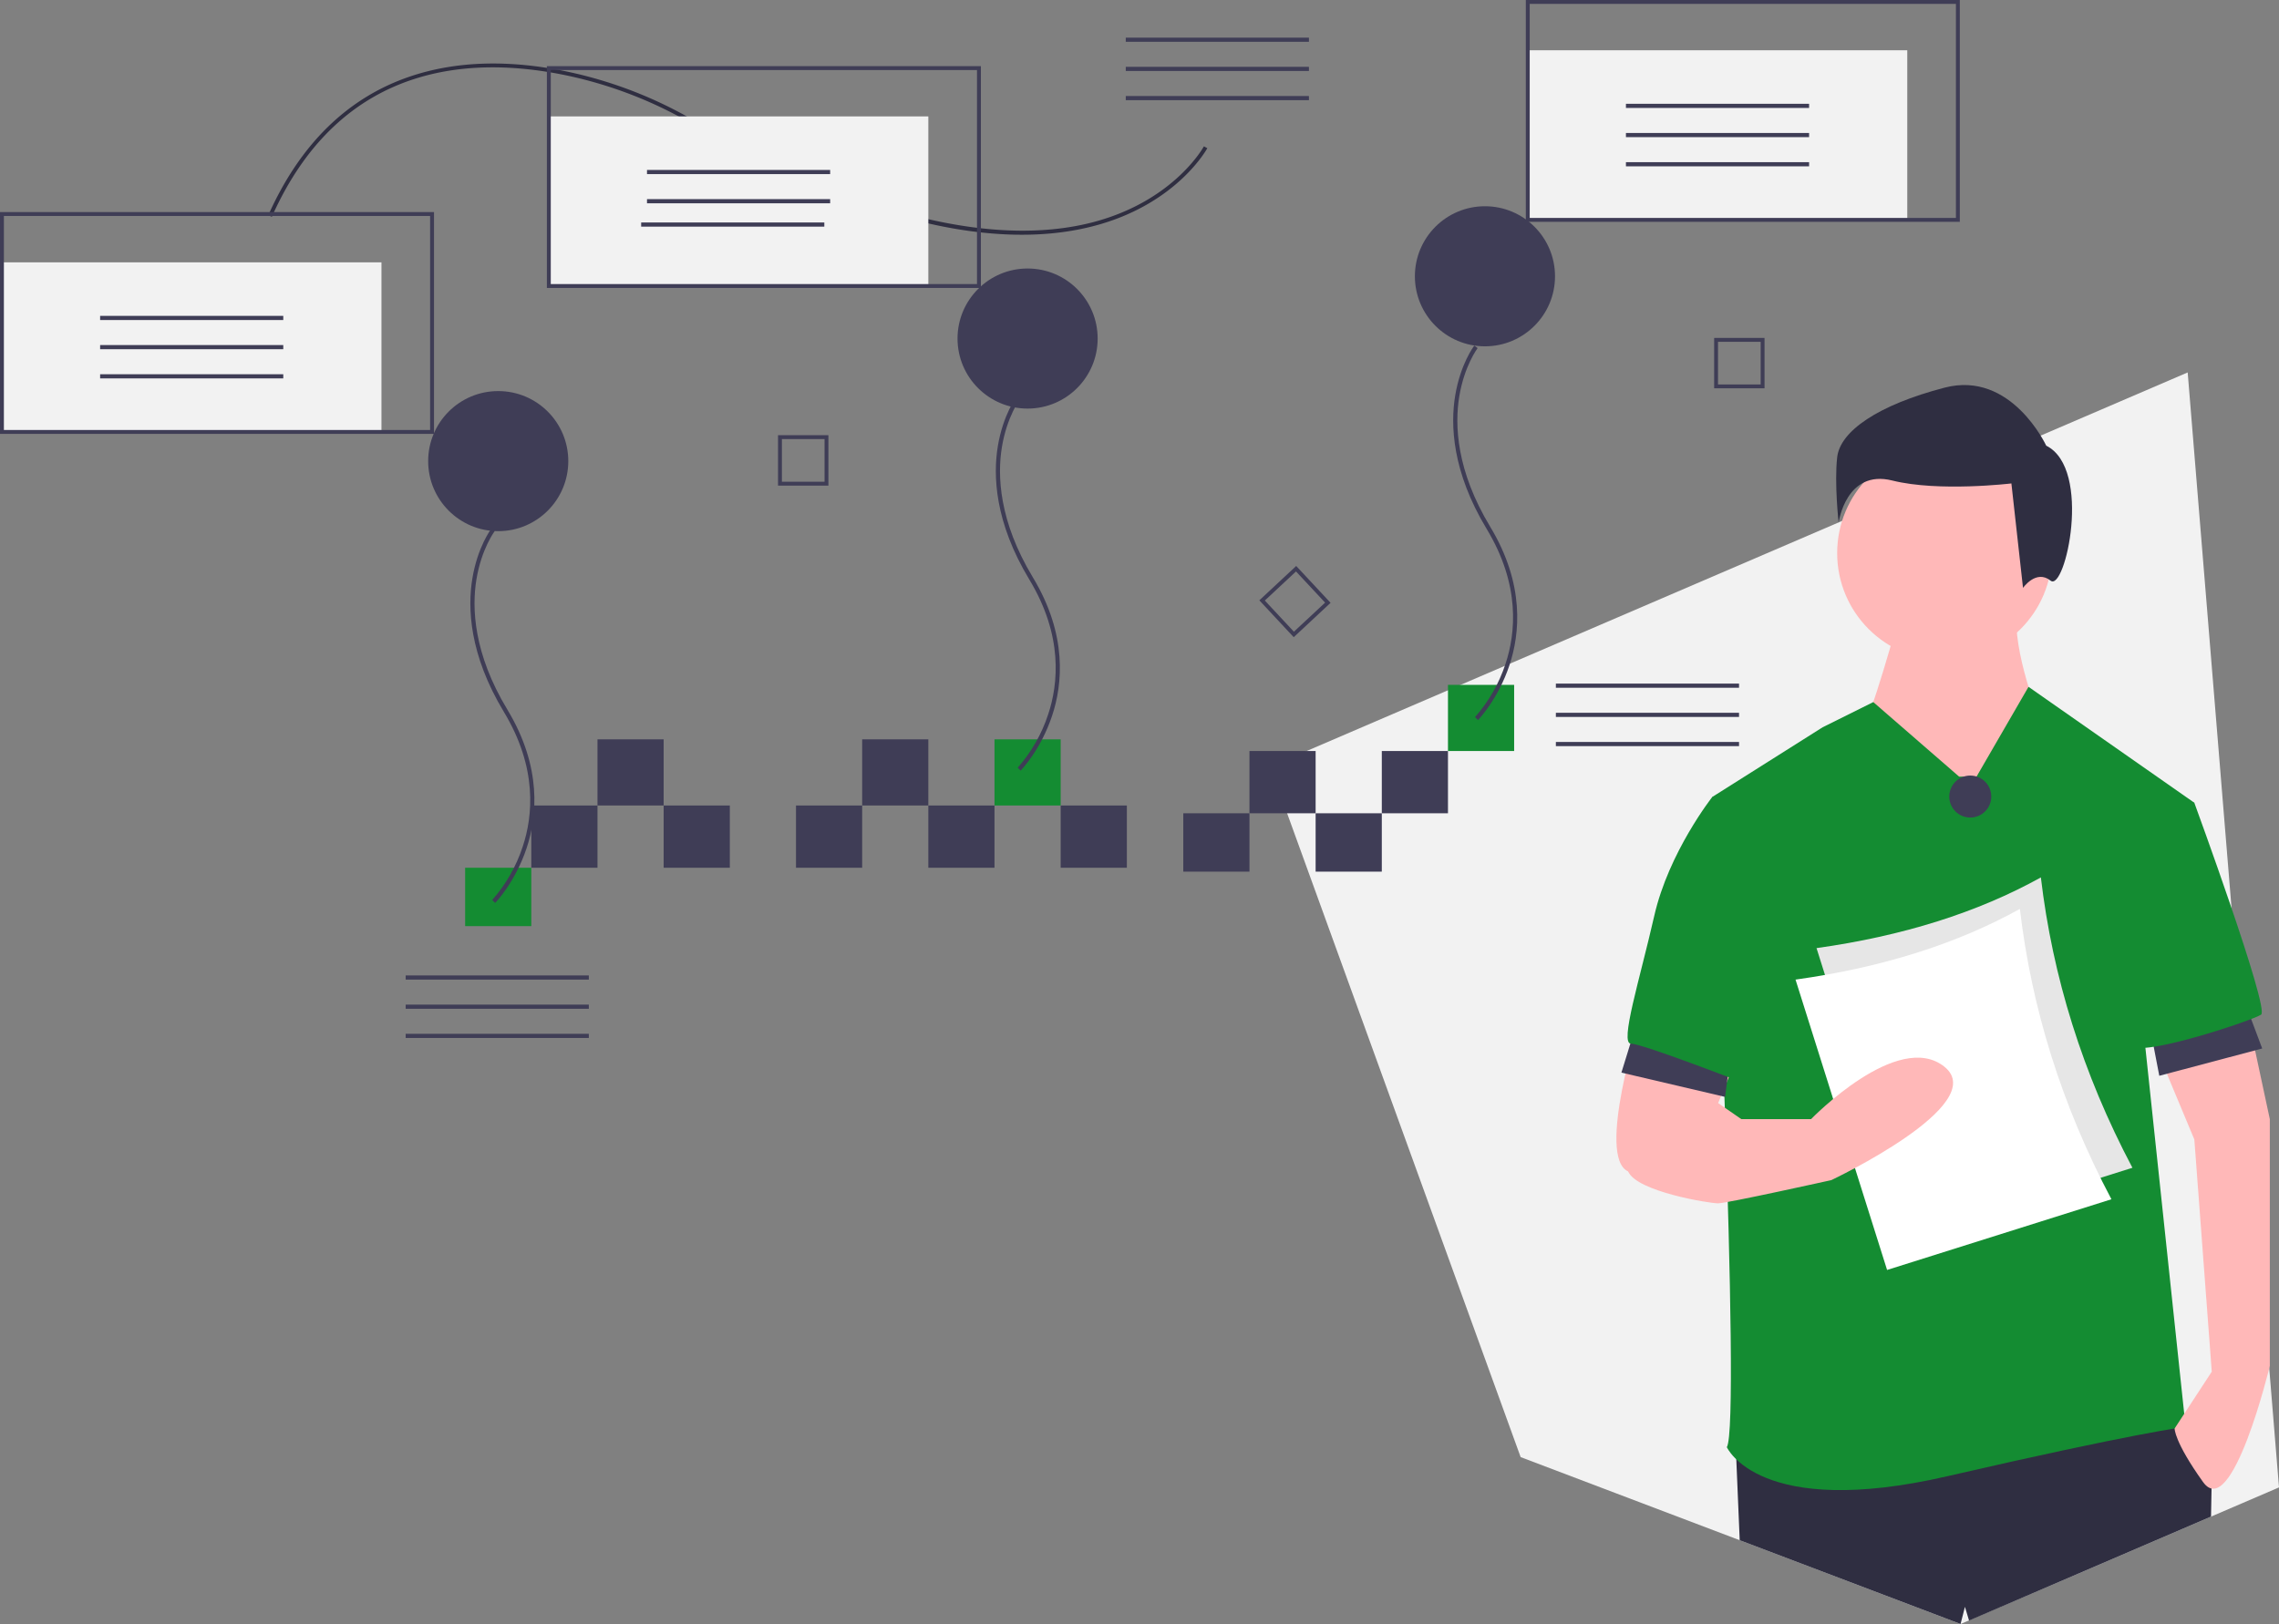 <svg xmlns="http://www.w3.org/2000/svg" xmlns:xlink="http://www.w3.org/1999/xlink" width="1171" height="834.689"><rect width="100%" height="100%" fill="#808080" stroke="none"/><style><![CDATA[.B{fill:#3f3d56}.C{fill:#148c32}.D{fill:#f2f2f2}.E{fill:#2f2e41}.F{fill:#ffb8b8}]]></style><path d="M1124.08 191.42L652.66 394.045 781.344 748.91l226.04 85.778 54.474-23.298L1171 764.48l-46.92-573.058z" class="D"/><path d="M1136.436 760.21l-.097 4.856-.27 14.428-124.324 53.437-2.115-7.068-2.245 8.827-113.48-43.056-2.147-50.816 222.307-14.924 22.37 34.316z" class="E"/><g class="F"><path d="M975.3 318.593s-14.92 53.7-17.903 53.7 28.347 41.775 28.347 41.775l46.25 25.363 16.412-68.63s-14.92-37.3-11.936-56.694z"/><circle cx="999.181" cy="284.278" r="55.202"/></g><path d="M1006.64 399.158l-44.106-38.304-26.015 12.94-56.694 35.807s14.92 322.262 7.46 334.198c0 0 16.412 37.3 113.39 14.92s122.34-25.363 122.34-25.363l-20.887-196.938 25.363-123.832-85.195-59.575-26.7 46.147z" class="C"/><path d="M842.526 524.483s-22.38 70.122-5.968 77.582 29.84 4.476 29.84 4.476l25.363-61.17zm310.327-11.936l13.428 62.662v126.816s-19.395 80.566-34.315 59.678-14.6-27.502-14.6-27.502l19.087-29.193-8.952-119.356-23.786-56.936z" class="F"/><path d="M1051.4 229.076s-17.903-38.79-52.218-29.84-53.7 22.38-55.202 35.807.746 33.57.746 33.57 3.73-27.6 27.6-21.633 61.17 1.492 61.17 1.492l5.968 53.7s6.714-9.698 14.174-3.73 21.633-57.44-2.238-69.376z" class="E"/><path d="M1104.095 524.866l5.396 28.057 52.876-14.03-9.712-25.898-48.56 11.87zm-262.55-.88l-8.43 27.3 53.263 12.48 3.606-27.424-48.44-12.356z" class="B"/><path d="M1093.174 409.602l34.315 2.984s38.8 105.93 34.315 108.913-58.186 20.887-65.646 16.412-2.984-128.308-2.984-128.308zm-201.414 2.984l-11.936-2.984s-22.38 28.347-29.84 61.17-17.903 65.646-11.936 65.646 59.678 20.887 59.678 20.887z" class="C"/><circle cx="1012.371" cy="409.401" r="10.791" class="B"/><path d="M1095.686 600.197l-115.268 36.338-47.045-149.23q66.623-9.342 115.268-36.338c6.01 50.903 21.37 100.686 47.045 149.23z" fill="#e6e6e6"/><path d="M1084.895 616.383l-115.268 36.338-47.045-149.23q66.623-9.342 115.268-36.338c6.01 50.903 21.37 100.686 47.045 149.23z" fill="#fff"/><path d="M849.986 558.798s-17.903 32.823-13.428 43.267 41.775 16.412 46.25 16.412 58.186-11.936 58.186-11.936 82.058-38.79 58.186-58.186-68.63 26.855-68.63 26.855h-35.807L875.35 561.78z" class="F"/><path d="M1 134.833h195V222H1z" class="D"/><path d="M676 418h34v30h-34zm-68 0h34v30h-34z" class="B"/><path d="M744 352h34v34h-34z" class="C"/><path d="M710 386h34v32h-34zm-68 0h34v32h-34z" class="B"/><path d="M239 446h34v30h-34z" class="C"/><g class="B"><path d="M545 414h34v32h-34zm-204 0h34v32h-34z"/><path d="M307 380h34v34h-34zm170 34h34v32h-34z"/><path d="M443 380h34v34h-34z"/><path d="M409 414h34v32h-34zm-136 0h34v32h-34z"/></g><path d="M511 380h34v34h-34z" class="C"/><g class="B"><path d="M664.74 327.495l-17.664-18.938 18.938-17.664 17.664 18.938zm-14.848-18.84l14.946 16.024 16.024-14.946-14.946-16.024zM425.66 249.583h-25.897v-25.897h25.897zm-23.905-1.992h21.913v-21.91h-21.913zm504.905-48.008h-25.897v-25.897h25.897zm-23.905-1.992h21.913v-21.91h-21.913z"/><use xlink:href="#B"/><use xlink:href="#B" x="270" y="-68"/><use xlink:href="#B" x="505" y="-94"/><use xlink:href="#C"/><use xlink:href="#C" y="15"/><use xlink:href="#C" y="30"/><use xlink:href="#C" x="527" y="-143"/><use xlink:href="#C" x="527" y="-128"/><use xlink:href="#C" x="527" y="-113"/><use xlink:href="#C" x="748" y="189"/><use xlink:href="#C" x="748" y="204"/><use xlink:href="#C" x="748" y="219"/><use xlink:href="#C" x="157" y="339"/><use xlink:href="#C" x="157" y="354"/><use xlink:href="#C" x="157" y="369"/></g><path d="M137.86 110.62c16.26-36.473 40.767-60.466 72.84-71.31 23.813-8.053 51.352-8.814 81.85-2.263a218.89 218.89 0 0 1 63.952 24.841c105.88 61.45 171.342 61.996 207.612 51.634 39.77-11.362 54.323-38.022 54.465-38.3l1.767.937c-.146.275-15.03 27.632-55.604 39.254-23.39 6.7-50.72 6.976-81.23.822-37.97-7.66-81.04-25.366-128.014-52.627-19.697-11.485-41.082-19.792-63.367-24.616-50.023-10.745-117.077-6.9-152.446 72.433z" class="E"/><g class="B"><circle cx="256" cy="237" r="36"/><circle cx="528" cy="174" r="36"/><circle cx="763" cy="142" r="36"/><path d="M223 223H0V109h223zM2 221h219V111H2z"/></g><path d="M282 59.833h195V147H282z" class="D"/><g class="B"><use xlink:href="#C" x="281" y="-75"/><use xlink:href="#C" x="281" y="-60"/><use xlink:href="#C" x="278" y="-48"/><path d="M504 148H281V34h223zm-221-2h219V36H283z"/></g><path d="M785 25.833h195V113H785z" class="D"/><g class="B"><use xlink:href="#C" x="784" y="-109"/><use xlink:href="#C" x="784" y="-94"/><use xlink:href="#C" x="784" y="-79"/><path d="M1007 114H784V0h223zm-221-2h219V2H786z"/></g><defs ><path id="B" d="M254.43 464.068l-1.53-1.494c7.04-7.982 12.375-17.316 15.68-27.432 5.204-15.66 7.746-40.392-9.698-69.282-17.847-29.56-18.65-53.568-16.182-68.503 2.687-16.252 9.54-25.36 9.83-25.74l1.7 1.3c-.068.09-6.863 9.15-9.44 24.917-2.38 14.557-1.55 37.984 15.923 66.922 17.89 29.63 15.24 55.048 9.866 71.154-5.822 17.45-15.73 27.73-16.15 28.16z"/><path id="C" d="M51.444 162.347h94.11v2.14h-94.11z"/></defs></svg>
